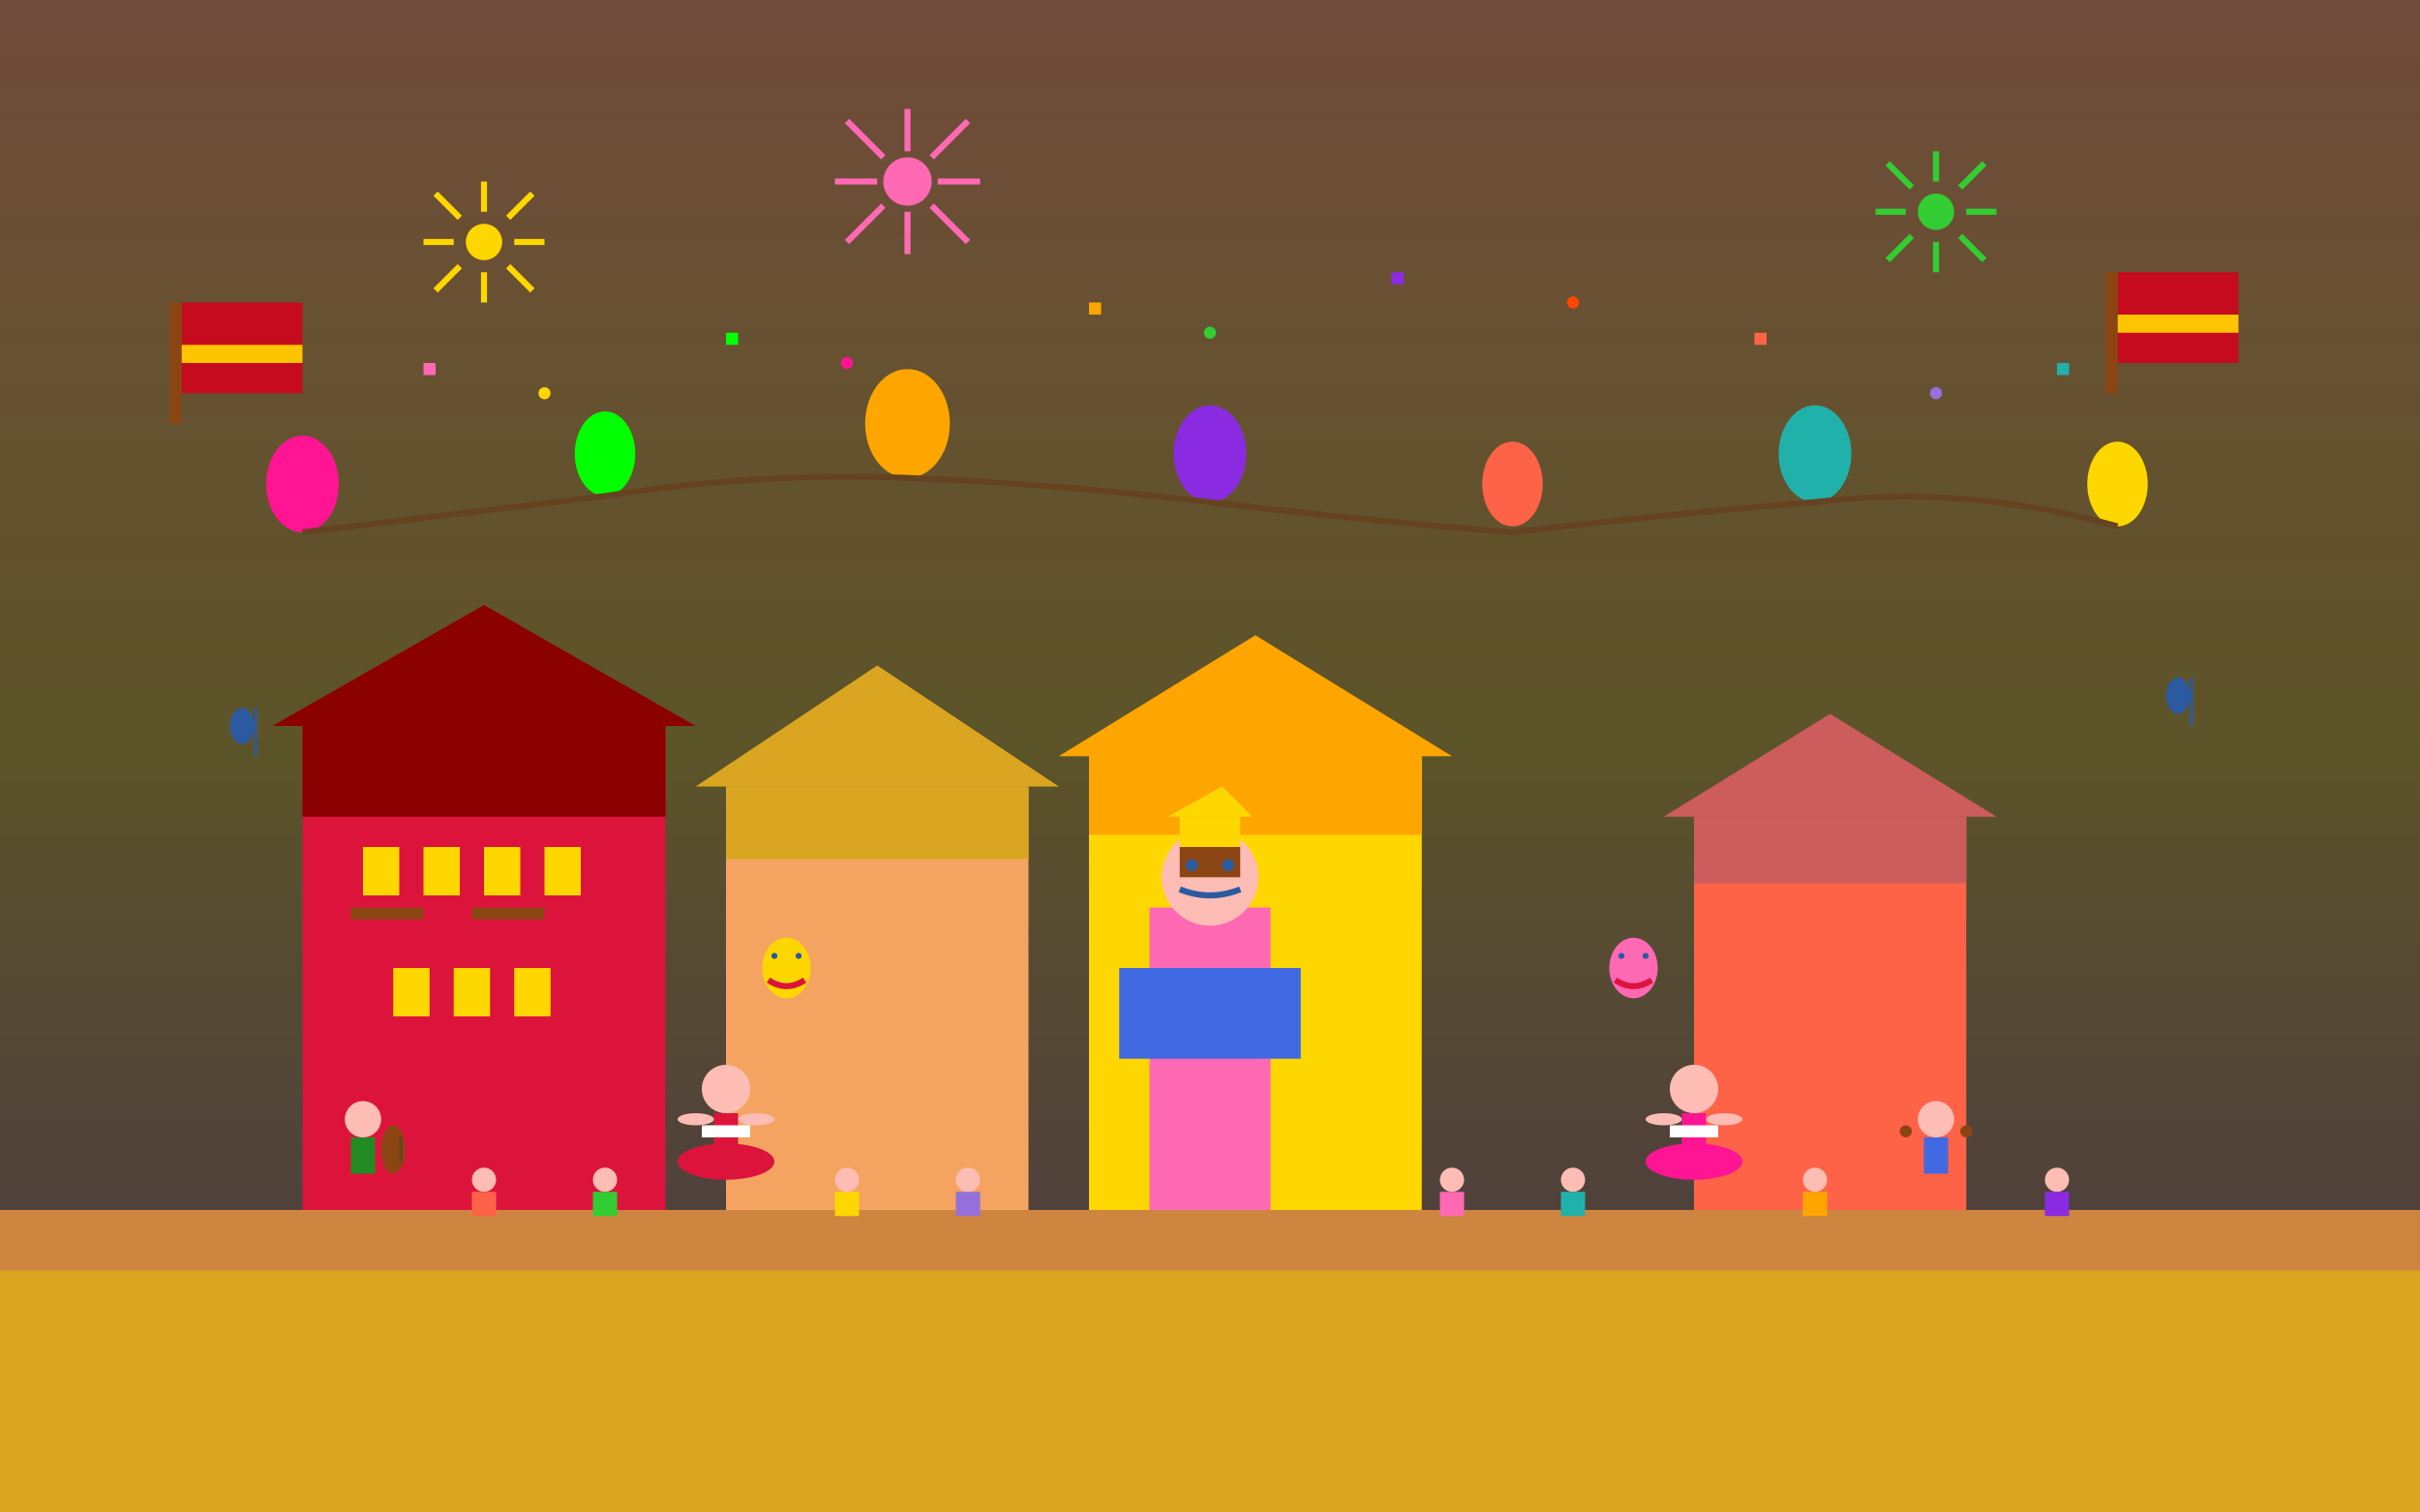 <svg width="400" height="250" viewBox="0 0 400 250" fill="none" xmlns="http://www.w3.org/2000/svg">
  <rect x="0" y="0" width="400" height="250" fill="#333333" stroke="none"/>
  <!-- Background -->
  <rect width="400" height="250" fill="url(#festivalBg)"/>
  
  <!-- Plaza/Square -->
  <rect x="0" y="200" width="400" height="50" fill="#daa520"/>
  <rect x="0" y="200" width="400" height="10" fill="#cd853f"/>
  
  <!-- Traditional Spanish Buildings -->
  <rect x="50" y="120" width="60" height="80" fill="#dc143c"/>
  <rect x="50" y="120" width="60" height="15" fill="#8b0000"/>
  <path d="M45 120 L80 100 L115 120 Z" fill="#8b0000"/>
  
  <rect x="120" y="130" width="50" height="70" fill="#f4a460"/>
  <rect x="120" y="130" width="50" height="12" fill="#daa520"/>
  <path d="M115 130 L145 110 L175 130 Z" fill="#daa520"/>
  
  <rect x="180" y="125" width="55" height="75" fill="#ffd700"/>
  <rect x="180" y="125" width="55" height="13" fill="#ffa500"/>
  <path d="M175 125 L207.5 105 L240 125 Z" fill="#ffa500"/>
  
  <rect x="280" y="135" width="45" height="65" fill="#ff6347"/>
  <rect x="280" y="135" width="45" height="11" fill="#cd5c5c"/>
  <path d="M275 135 L302.5 118 L330 135 Z" fill="#cd5c5c"/>
  
  <!-- Building Windows and Balconies -->
  <rect x="60" y="140" width="6" height="8" fill="#ffd700"/>
  <rect x="70" y="140" width="6" height="8" fill="#ffd700"/>
  <rect x="80" y="140" width="6" height="8" fill="#ffd700"/>
  <rect x="90" y="140" width="6" height="8" fill="#ffd700"/>
  
  <rect x="65" y="160" width="6" height="8" fill="#ffd700"/>
  <rect x="75" y="160" width="6" height="8" fill="#ffd700"/>
  <rect x="85" y="160" width="6" height="8" fill="#ffd700"/>
  
  <!-- Balconies -->
  <rect x="58" y="150" width="12" height="2" fill="#8b4513"/>
  <rect x="78" y="150" width="12" height="2" fill="#8b4513"/>
  
  <!-- Falla Monument (Large Figure) -->
  <rect x="190" y="150" width="20" height="50" fill="#ff69b4"/>
  <circle cx="200" cy="145" r="8" fill="#fdbcb4"/>
  <rect x="195" y="140" width="10" height="5" fill="#8b4513"/>
  <rect x="185" y="160" width="30" height="15" fill="#4169e1"/>
  
  <!-- Falla Details -->
  <circle cx="197" cy="143" r="1" fill="#2c5aa0"/>
  <circle cx="203" cy="143" r="1" fill="#2c5aa0"/>
  <path d="M195 147 Q200 149 205 147" stroke="#2c5aa0" stroke-width="1" fill="none"/>
  
  <!-- Crown/Hat -->
  <rect x="195" y="135" width="10" height="5" fill="#ffd700"/>
  <path d="M193 135 L202 130 L207 135" fill="#ffd700"/>
  
  <!-- Flamenco Dancers -->
  <circle cx="120" cy="180" r="4" fill="#fdbcb4"/>
  <rect x="118" y="184" width="4" height="8" fill="#dc143c"/>
  <ellipse cx="120" cy="192" rx="8" ry="3" fill="#dc143c"/>
  <rect x="116" y="186" width="8" height="2" fill="#ffffff"/>
  
  <circle cx="280" cy="180" r="4" fill="#fdbcb4"/>
  <rect x="278" y="184" width="4" height="8" fill="#ff1493"/>
  <ellipse cx="280" cy="192" rx="8" ry="3" fill="#ff1493"/>
  <rect x="276" y="186" width="8" height="2" fill="#ffffff"/>
  
  <!-- Arms in dance position -->
  <ellipse cx="115" cy="185" rx="3" ry="1" fill="#fdbcb4"/>
  <ellipse cx="125" cy="185" rx="3" ry="1" fill="#fdbcb4"/>
  <ellipse cx="275" cy="185" rx="3" ry="1" fill="#fdbcb4"/>
  <ellipse cx="285" cy="185" rx="3" ry="1" fill="#fdbcb4"/>
  
  <!-- Musicians -->
  <circle cx="60" cy="185" r="3" fill="#fdbcb4"/>
  <rect x="58" y="188" width="4" height="6" fill="#228b22"/>
  
  <!-- Guitar -->
  <ellipse cx="65" cy="190" rx="2" ry="4" fill="#8b4513"/>
  <rect x="66" y="188" width="0.5" height="4" fill="#654321"/>
  
  <circle cx="320" cy="185" r="3" fill="#fdbcb4"/>
  <rect x="318" y="188" width="4" height="6" fill="#4169e1"/>
  
  <!-- Castanets -->
  <circle cx="315" cy="187" r="1" fill="#8b4513"/>
  <circle cx="325" cy="187" r="1" fill="#8b4513"/>
  
  <!-- Crowd of People -->
  <circle cx="80" cy="195" r="2" fill="#fdbcb4"/>
  <rect x="78" y="197" width="4" height="4" fill="#ff6347"/>
  
  <circle cx="100" cy="195" r="2" fill="#fdbcb4"/>
  <rect x="98" y="197" width="4" height="4" fill="#32cd32"/>
  
  <circle cx="140" cy="195" r="2" fill="#fdbcb4"/>
  <rect x="138" y="197" width="4" height="4" fill="#ffd700"/>
  
  <circle cx="160" cy="195" r="2" fill="#fdbcb4"/>
  <rect x="158" y="197" width="4" height="4" fill="#9370db"/>
  
  <circle cx="240" cy="195" r="2" fill="#fdbcb4"/>
  <rect x="238" y="197" width="4" height="4" fill="#ff69b4"/>
  
  <circle cx="260" cy="195" r="2" fill="#fdbcb4"/>
  <rect x="258" y="197" width="4" height="4" fill="#20b2aa"/>
  
  <circle cx="300" cy="195" r="2" fill="#fdbcb4"/>
  <rect x="298" y="197" width="4" height="4" fill="#ffa500"/>
  
  <circle cx="340" cy="195" r="2" fill="#fdbcb4"/>
  <rect x="338" y="197" width="4" height="4" fill="#8a2be2"/>
  
  <!-- Fireworks in Sky -->
  <circle cx="80" cy="40" r="3" fill="#ffd700"/>
  <path d="M80 35 L80 30 M80 45 L80 50 M75 40 L70 40 M85 40 L90 40 M76 36 L72 32 M84 44 L88 48 M84 36 L88 32 M76 44 L72 48" stroke="#ffd700" stroke-width="1"/>
  
  <circle cx="150" cy="30" r="4" fill="#ff69b4"/>
  <path d="M150 25 L150 18 M150 35 L150 42 M145 30 L138 30 M155 30 L162 30 M146 26 L140 20 M154 34 L160 40 M154 26 L160 20 M146 34 L140 40" stroke="#ff69b4" stroke-width="1"/>
  
  <circle cx="320" cy="35" r="3" fill="#32cd32"/>
  <path d="M320 30 L320 25 M320 40 L320 45 M315 35 L310 35 M325 35 L330 35 M316 31 L312 27 M324 39 L328 43 M324 31 L328 27 M316 39 L312 43" stroke="#32cd32" stroke-width="1"/>
  
  <!-- Spanish Flags -->
  <rect x="30" y="50" width="20" height="15" fill="#c60b1e"/>
  <rect x="30" y="57" width="20" height="3" fill="#ffc400"/>
  <rect x="28" y="50" width="2" height="20" fill="#8b4513"/>
  
  <rect x="350" y="45" width="20" height="15" fill="#c60b1e"/>
  <rect x="350" y="52" width="20" height="3" fill="#ffc400"/>
  <rect x="348" y="45" width="2" height="20" fill="#8b4513"/>
  
  <!-- Paper Decorations -->
  <ellipse cx="50" cy="80" rx="6" ry="8" fill="#ff1493"/>
  <ellipse cx="100" cy="75" rx="5" ry="7" fill="#00ff00"/>
  <ellipse cx="150" cy="70" rx="7" ry="9" fill="#ffa500"/>
  <ellipse cx="200" cy="75" rx="6" ry="8" fill="#8a2be2"/>
  <ellipse cx="250" cy="80" rx="5" ry="7" fill="#ff6347"/>
  <ellipse cx="300" cy="75" rx="6" ry="8" fill="#20b2aa"/>
  <ellipse cx="350" cy="80" rx="5" ry="7" fill="#ffd700"/>
  
  <!-- Strings connecting decorations -->
  <path d="M50 88 Q75 85 100 82 Q125 78 150 79 Q175 80 200 83 Q225 86 250 88 Q275 85 300 83 Q325 80 350 87" stroke="#654321" stroke-width="1"/>
  
  <!-- Traditional Masks -->
  <ellipse cx="130" cy="160" rx="4" ry="5" fill="#ffd700"/>
  <circle cx="128" cy="158" r="0.5" fill="#2c5aa0"/>
  <circle cx="132" cy="158" r="0.5" fill="#2c5aa0"/>
  <path d="M127 162 Q130 164 133 162" stroke="#dc143c" stroke-width="1" fill="none"/>
  
  <ellipse cx="270" cy="160" rx="4" ry="5" fill="#ff69b4"/>
  <circle cx="268" cy="158" r="0.5" fill="#2c5aa0"/>
  <circle cx="272" cy="158" r="0.5" fill="#2c5aa0"/>
  <path d="M267 162 Q270 164 273 162" stroke="#dc143c" stroke-width="1" fill="none"/>
  
  <!-- Music Notes -->
  <ellipse cx="40" cy="120" rx="2" ry="3" fill="#2c5aa0"/>
  <rect x="42" y="117" width="0.5" height="8" fill="#2c5aa0"/>
  
  <ellipse cx="360" cy="115" rx="2" ry="3" fill="#2c5aa0"/>
  <rect x="362" y="112" width="0.5" height="8" fill="#2c5aa0"/>
  
  <!-- Confetti -->
  <rect x="70" y="60" width="2" height="2" fill="#ff69b4"/>
  <rect x="120" y="55" width="2" height="2" fill="#00ff00"/>
  <rect x="180" y="50" width="2" height="2" fill="#ffa500"/>
  <rect x="230" y="45" width="2" height="2" fill="#8a2be2"/>
  <rect x="290" y="55" width="2" height="2" fill="#ff6347"/>
  <rect x="340" y="60" width="2" height="2" fill="#20b2aa"/>
  
  <circle cx="90" cy="65" r="1" fill="#ffd700"/>
  <circle cx="140" cy="60" r="1" fill="#ff1493"/>
  <circle cx="200" cy="55" r="1" fill="#32cd32"/>
  <circle cx="260" cy="50" r="1" fill="#ff4500"/>
  <circle cx="320" cy="65" r="1" fill="#9370db"/>
  
  <!-- Gradients -->
  <defs>
    <linearGradient id="festivalBg" x1="0%" y1="0%" x2="0%" y2="100%">
      <stop offset="0%" style="stop-color:#ff7f50;stop-opacity:0.3" />
      <stop offset="50%" style="stop-color:#ffd700;stop-opacity:0.2" />
      <stop offset="100%" style="stop-color:#ff69b4;stop-opacity:0.1" />
    </linearGradient>
  </defs>
</svg>
